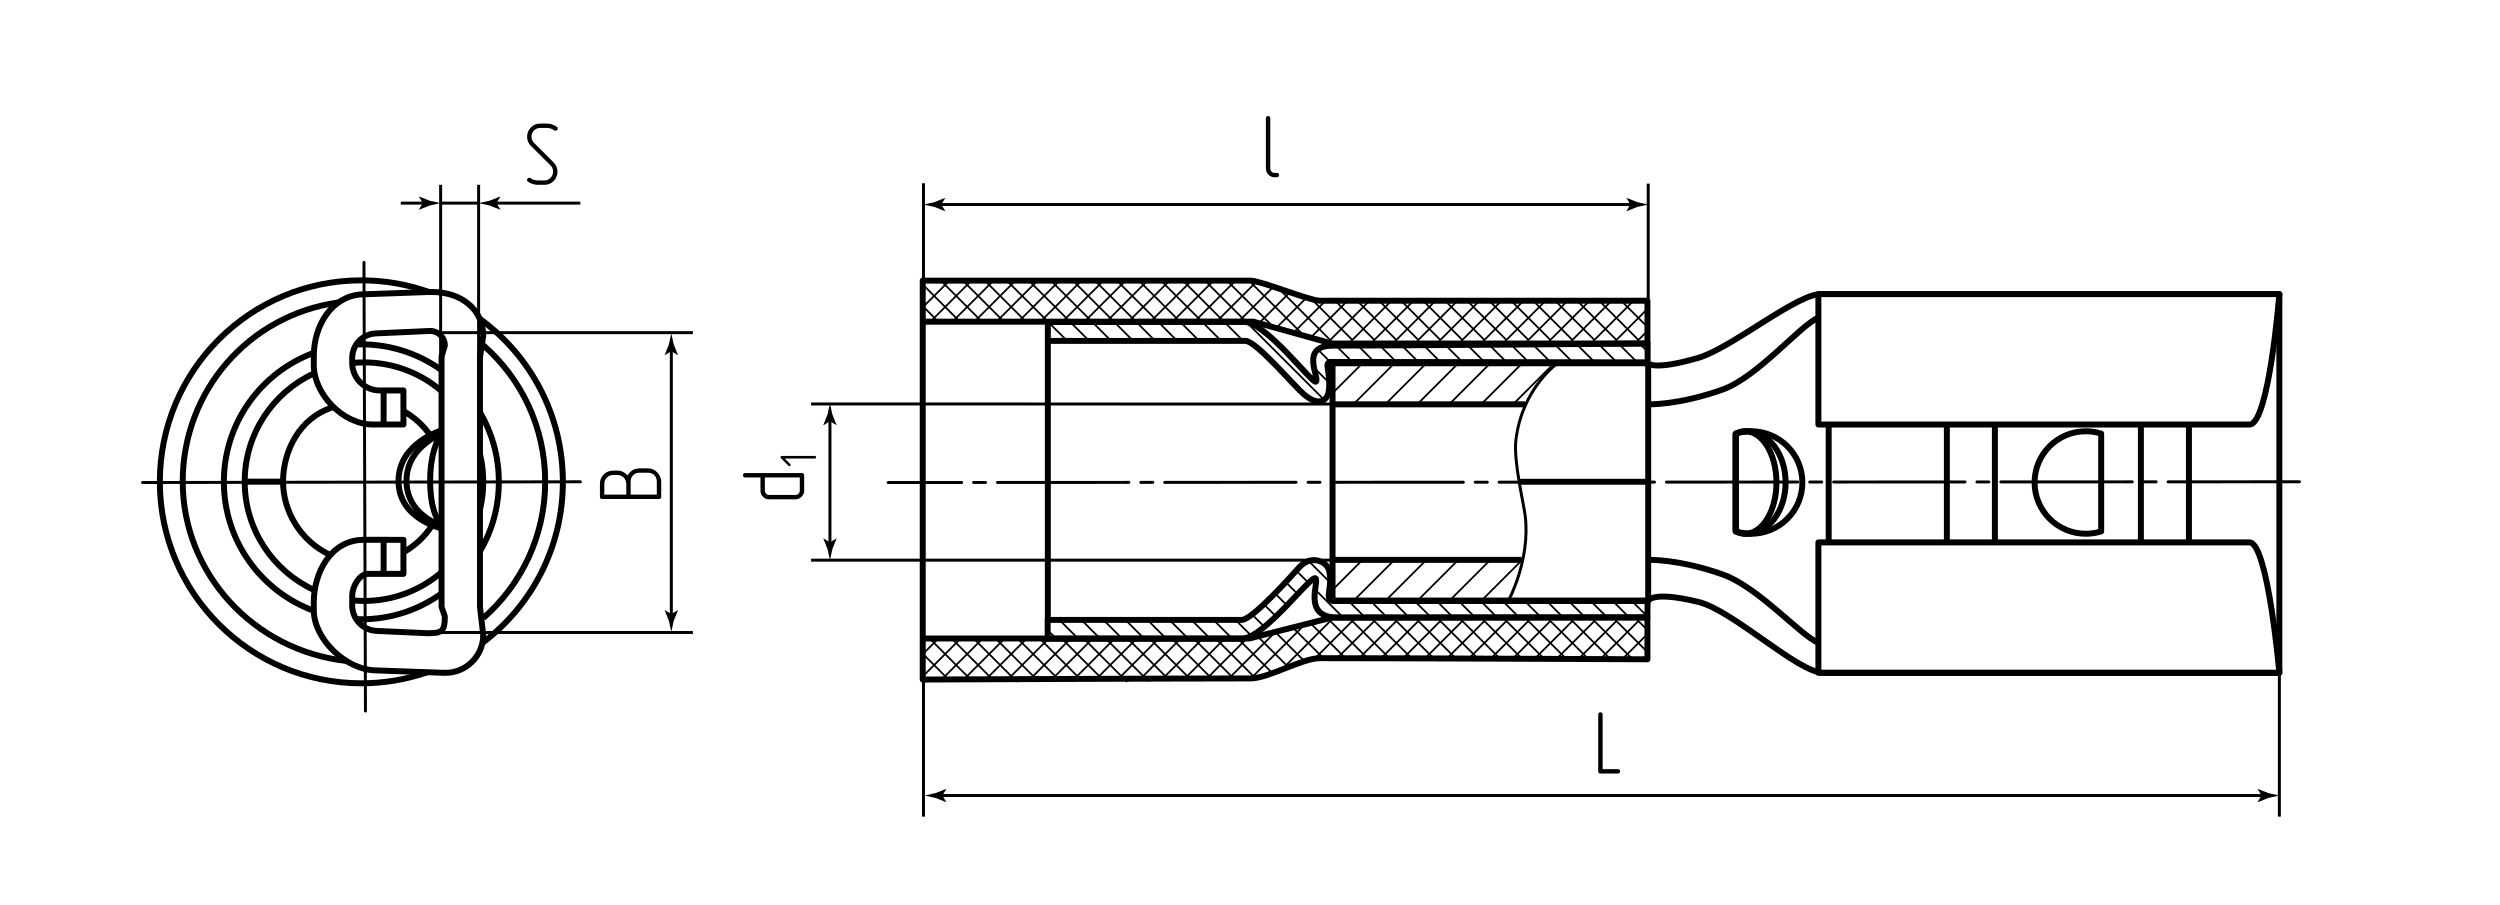 <?xml version="1.0" encoding="UTF-8"?> <!-- Generator: Adobe Illustrator 24.1.1, SVG Export Plug-In . SVG Version: 6.00 Build 0) --> <svg xmlns="http://www.w3.org/2000/svg" xmlns:xlink="http://www.w3.org/1999/xlink" version="1.1" id="vrpim" x="0px" y="0px" viewBox="0 0 418.596 151.532" style="enable-background:new 0 0 418.596 151.532;" xml:space="preserve"> <style type="text/css"> .st0{fill:none;stroke:#000000;stroke-linejoin:round;stroke-miterlimit:10;} .st1{fill:none;stroke:#000000;stroke-width:0.3;stroke-linecap:round;stroke-miterlimit:10;} .st2{fill:none;stroke:#000000;stroke-width:0.5;stroke-miterlimit:10;} .st3{fill:none;stroke:#000000;stroke-width:0.5;stroke-linecap:round;stroke-linejoin:round;stroke-dasharray:22,2,2,2;} .st4{fill:none;stroke:#000000;stroke-width:0.5;stroke-linecap:round;stroke-linejoin:round;} .st5{fill:none;stroke:#000000;stroke-width:0.5;} </style> <g id="Sections"> <path class="st0" d="M277.66,93.744"></path> <g id="Cu"> <path class="st1" d="M223.119,98.762l5.167-5.167 M226.596,100.633l7.038-7.038 M231.943,100.633l7.038-7.038 M237.291,100.633 l7.038-7.038 M242.639,100.633l7.038-7.038 M247.986,100.633l7.038-7.038"></path> <path class="st1" d="M223.119,65.835l5.167-5.167 M226.596,67.705l7.038-7.038 M231.943,67.705l7.038-7.038 M237.291,67.705 l7.038-7.038 M242.639,67.705l7.038-7.038 M247.986,67.705l7.038-7.038 M253.334,67.705l7.038-7.038"></path> </g> <g> <line class="st1" x1="275.846" y1="55.405" x2="274.21" y2="57.041"></line> <line class="st1" x1="275.833" y1="51.733" x2="270.525" y2="57.041"></line> <line class="st1" x1="271.409" y1="50.313" x2="275.875" y2="54.779"></line> <line class="st1" x1="273.41" y1="50.471" x2="266.84" y2="57.041"></line> <line class="st1" x1="267.724" y1="50.313" x2="274.284" y2="56.873"></line> <line class="st1" x1="269.725" y1="50.471" x2="263.155" y2="57.041"></line> <line class="st1" x1="264.039" y1="50.313" x2="270.599" y2="56.873"></line> <line class="st1" x1="266.039" y1="50.471" x2="259.47" y2="57.041"></line> <line class="st1" x1="260.353" y1="50.313" x2="266.914" y2="56.873"></line> <line class="st1" x1="262.354" y1="50.471" x2="255.785" y2="57.041"></line> <line class="st1" x1="256.668" y1="50.313" x2="263.229" y2="56.873"></line> <line class="st1" x1="258.669" y1="50.471" x2="252.1" y2="57.041"></line> <line class="st1" x1="252.983" y1="50.313" x2="259.544" y2="56.873"></line> <line class="st1" x1="254.984" y1="50.471" x2="248.415" y2="57.041"></line> <line class="st1" x1="249.298" y1="50.313" x2="255.859" y2="56.873"></line> <line class="st1" x1="251.299" y1="50.471" x2="244.73" y2="57.041"></line> <line class="st1" x1="245.613" y1="50.313" x2="252.174" y2="56.873"></line> <line class="st1" x1="247.614" y1="50.471" x2="241.045" y2="57.041"></line> <line class="st1" x1="241.928" y1="50.313" x2="248.489" y2="56.873"></line> <line class="st1" x1="243.929" y1="50.471" x2="237.36" y2="57.041"></line> <line class="st1" x1="238.243" y1="50.313" x2="244.804" y2="56.873"></line> <line class="st1" x1="240.244" y1="50.471" x2="233.675" y2="57.041"></line> <line class="st1" x1="234.558" y1="50.313" x2="241.119" y2="56.873"></line> <line class="st1" x1="236.559" y1="50.471" x2="229.99" y2="57.041"></line> <line class="st1" x1="230.873" y1="50.313" x2="237.434" y2="56.873"></line> <line class="st1" x1="232.874" y1="50.471" x2="225.968" y2="57.377"></line> <line class="st1" x1="227.188" y1="50.313" x2="233.749" y2="56.873"></line> <line class="st1" x1="229.189" y1="50.471" x2="222.357" y2="57.303"></line> <line class="st1" x1="223.769" y1="50.579" x2="230.064" y2="56.873"></line> <line class="st1" x1="225.504" y1="50.471" x2="219.74" y2="56.235"></line> <line class="st1" x1="219.769" y1="50.264" x2="226.379" y2="56.873"></line> <line class="st1" x1="221.931" y1="50.359" x2="216.78" y2="55.51"></line> <line class="st1" x1="214.273" y1="48.483" x2="223.15" y2="57.359"></line> <line class="st1" x1="218.712" y1="49.893" x2="213.679" y2="54.926"></line> <line class="st1" x1="209.123" y1="46.988" x2="217.81" y2="55.675"></line> <line class="st1" x1="215.981" y1="48.939" x2="211.042" y2="53.878"></line> <line class="st1" x1="205.438" y1="46.988" x2="213.021" y2="54.571"></line> <line class="st1" x1="213.226" y1="48.009" x2="207.479" y2="53.756"></line> <line class="st1" x1="202.079" y1="47.314" x2="208.626" y2="53.861"></line> <line class="st1" x1="210.562" y1="46.988" x2="203.689" y2="53.861"></line> <line class="st1" x1="198.453" y1="47.372" x2="204.884" y2="53.804"></line> <line class="st1" x1="206.877" y1="46.988" x2="200.004" y2="53.861"></line> <line class="st1" x1="194.451" y1="47.056" x2="201.256" y2="53.861"></line> <line class="st1" x1="203.192" y1="46.988" x2="196.243" y2="53.936"></line> <line class="st1" x1="190.766" y1="47.056" x2="197.664" y2="53.954"></line> <line class="st1" x1="199.173" y1="47.322" x2="192.659" y2="53.836"></line> <line class="st1" x1="187.081" y1="47.056" x2="193.93" y2="53.905"></line> <line class="st1" x1="195.747" y1="47.062" x2="189.065" y2="53.745"></line> <line class="st1" x1="183.396" y1="47.056" x2="190.245" y2="53.905"></line> <line class="st1" x1="192.205" y1="46.919" x2="185.26" y2="53.865"></line> <line class="st1" x1="179.642" y1="46.987" x2="186.516" y2="53.861"></line> <line class="st1" x1="188.629" y1="46.811" x2="181.579" y2="53.861"></line> <line class="st1" x1="176.028" y1="47.058" x2="182.802" y2="53.832"></line> <line class="st1" x1="184.707" y1="47.048" x2="177.893" y2="53.861"></line> <line class="st1" x1="172.27" y1="46.985" x2="178.973" y2="53.688"></line> <line class="st1" x1="181.082" y1="46.988" x2="174.208" y2="53.861"></line> <line class="st1" x1="168.537" y1="46.937" x2="175.431" y2="53.831"></line> <line class="st1" x1="177.391" y1="46.993" x2="170.402" y2="53.983"></line> <line class="st1" x1="164.827" y1="46.913" x2="171.721" y2="53.806"></line> <line class="st1" x1="173.647" y1="47.052" x2="166.764" y2="53.936"></line> <line class="st1" x1="161.309" y1="47.08" x2="167.916" y2="53.687"></line> <line class="st1" x1="170.211" y1="46.803" x2="163.078" y2="53.936"></line> <line class="st1" x1="157.624" y1="47.079" x2="164.255" y2="53.71"></line> <line class="st1" x1="166.341" y1="46.988" x2="159.585" y2="53.745"></line> <line class="st1" x1="154.604" y1="47.744" x2="160.663" y2="53.803"></line> <line class="st1" x1="162.656" y1="46.988" x2="155.783" y2="53.861"></line> <line class="st1" x1="158.64" y1="47.31" x2="154.496" y2="51.454"></line> <line class="st1" x1="154.447" y1="51.201" x2="157.049" y2="53.803"></line> </g> <g> <line class="st1" x1="275.723" y1="105.377" x2="274.21" y2="103.863"></line> <line class="st1" x1="275.824" y1="109.163" x2="270.525" y2="103.863"></line> <line class="st1" x1="271.603" y1="110.398" x2="275.844" y2="106.156"></line> <line class="st1" x1="273.41" y1="110.433" x2="266.84" y2="103.863"></line> <line class="st1" x1="267.917" y1="110.398" x2="274.284" y2="104.031"></line> <line class="st1" x1="269.725" y1="110.433" x2="263.155" y2="103.863"></line> <line class="st1" x1="264.232" y1="110.398" x2="270.599" y2="104.031"></line> <line class="st1" x1="266.039" y1="110.433" x2="259.47" y2="103.863"></line> <line class="st1" x1="260.547" y1="110.398" x2="266.914" y2="104.031"></line> <line class="st1" x1="262.354" y1="110.433" x2="255.785" y2="103.863"></line> <line class="st1" x1="256.862" y1="110.398" x2="263.229" y2="104.031"></line> <line class="st1" x1="258.669" y1="110.433" x2="252.1" y2="103.863"></line> <line class="st1" x1="253.177" y1="110.398" x2="259.544" y2="104.031"></line> <line class="st1" x1="254.984" y1="110.433" x2="248.415" y2="103.863"></line> <line class="st1" x1="249.492" y1="110.398" x2="255.859" y2="104.031"></line> <line class="st1" x1="251.299" y1="110.433" x2="244.73" y2="103.863"></line> <line class="st1" x1="245.807" y1="110.398" x2="252.174" y2="104.031"></line> <line class="st1" x1="247.614" y1="110.433" x2="241.045" y2="103.863"></line> <line class="st1" x1="242.122" y1="110.398" x2="248.489" y2="104.031"></line> <line class="st1" x1="243.929" y1="110.433" x2="237.36" y2="103.863"></line> <line class="st1" x1="238.437" y1="110.398" x2="244.804" y2="104.031"></line> <line class="st1" x1="240.244" y1="110.433" x2="233.675" y2="103.863"></line> <line class="st1" x1="234.752" y1="110.398" x2="241.119" y2="104.031"></line> <line class="st1" x1="236.559" y1="110.433" x2="229.99" y2="103.863"></line> <line class="st1" x1="231.067" y1="110.398" x2="237.434" y2="104.031"></line> <line class="st1" x1="232.874" y1="110.433" x2="226.304" y2="103.863"></line> <line class="st1" x1="227.482" y1="110.297" x2="233.749" y2="104.031"></line> <line class="st1" x1="229.189" y1="110.433" x2="222.337" y2="103.581"></line> <line class="st1" x1="224.037" y1="110.057" x2="230.064" y2="104.031"></line> <line class="st1" x1="225.504" y1="110.433" x2="219.685" y2="104.614"></line> <line class="st1" x1="220.179" y1="110.23" x2="226.858" y2="103.551"></line> <line class="st1" x1="221.616" y1="110.23" x2="216.814" y2="105.428"></line> <line class="st1" x1="214.584" y1="112.14" x2="223.354" y2="103.371"></line> <line class="st1" x1="218.263" y1="110.563" x2="213.528" y2="105.827"></line> <line class="st1" x1="209.242" y1="113.797" x2="217.95" y2="105.089"></line> <line class="st1" x1="215.712" y1="111.696" x2="210.925" y2="106.909"></line> <line class="st1" x1="205.811" y1="113.543" x2="213.42" y2="105.935"></line> <line class="st1" x1="213.053" y1="112.722" x2="207.24" y2="106.909"></line> <line class="st1" x1="202.13" y1="113.539" x2="208.85" y2="106.819"></line> <line class="st1" x1="210.362" y1="113.716" x2="203.58" y2="106.934"></line> <line class="st1" x1="198.453" y1="113.532" x2="205.056" y2="106.929"></line> <line class="st1" x1="206.556" y1="113.595" x2="199.525" y2="106.564"></line> <line class="st1" x1="194.451" y1="113.849" x2="201.255" y2="107.044"></line> <line class="st1" x1="202.926" y1="113.65" x2="196.243" y2="106.968"></line> <line class="st1" x1="190.766" y1="113.849" x2="197.664" y2="106.95"></line> <line class="st1" x1="199.173" y1="113.582" x2="192.659" y2="107.068"></line> <line class="st1" x1="187.081" y1="113.849" x2="193.93" y2="106.999"></line> <line class="st1" x1="195.747" y1="113.842" x2="189.065" y2="107.159"></line> <line class="st1" x1="183.396" y1="113.849" x2="190.245" y2="106.999"></line> <line class="st1" x1="192.205" y1="113.985" x2="185.26" y2="107.04"></line> <line class="st1" x1="179.642" y1="113.918" x2="186.516" y2="107.043"></line> <line class="st1" x1="188.629" y1="114.093" x2="181.579" y2="107.043"></line> <line class="st1" x1="176.028" y1="113.846" x2="182.802" y2="107.072"></line> <line class="st1" x1="184.707" y1="113.856" x2="177.893" y2="107.043"></line> <line class="st1" x1="172.27" y1="113.919" x2="178.973" y2="107.216"></line> <line class="st1" x1="181.082" y1="113.916" x2="174.208" y2="107.043"></line> <line class="st1" x1="168.537" y1="113.967" x2="175.431" y2="107.073"></line> <line class="st1" x1="177.391" y1="113.911" x2="170.402" y2="106.921"></line> <line class="st1" x1="164.827" y1="113.992" x2="171.721" y2="107.098"></line> <line class="st1" x1="173.647" y1="113.852" x2="166.764" y2="106.969"></line> <line class="st1" x1="161.309" y1="113.825" x2="167.916" y2="107.218"></line> <line class="st1" x1="170.211" y1="114.101" x2="163.078" y2="106.968"></line> <line class="st1" x1="157.624" y1="113.825" x2="164.255" y2="107.194"></line> <line class="st1" x1="166.341" y1="113.916" x2="159.585" y2="107.159"></line> <line class="st1" x1="154.675" y1="113.089" x2="160.663" y2="107.101"></line> <line class="st1" x1="162.656" y1="113.916" x2="155.649" y2="106.909"></line> <line class="st1" x1="158.64" y1="113.594" x2="154.501" y2="109.455"></line> <line class="st1" x1="154.542" y1="109.496" x2="156.937" y2="107.101"></line> </g> <line class="st1" x1="175.573" y1="53.973" x2="178.677" y2="57.078"></line> <line class="st1" x1="217.069" y1="95.571" x2="218.87" y2="97.372"></line> <line class="st1" x1="220.106" y1="98.608" x2="224.788" y2="103.29"></line> <line class="st1" x1="213.481" y1="99.353" x2="215.327" y2="101.199"></line> <line class="st1" x1="211.606" y1="101.164" x2="213.534" y2="103.092"></line> <line class="st1" x1="209.646" y1="102.889" x2="211.679" y2="104.921"></line> <line class="st1" x1="206.852" y1="103.779" x2="209.528" y2="106.455"></line> <line class="st1" x1="203.167" y1="103.779" x2="206.337" y2="106.949"></line> <line class="st1" x1="199.482" y1="103.779" x2="202.652" y2="106.949"></line> <line class="st1" x1="195.796" y1="103.779" x2="198.967" y2="106.949"></line> <line class="st1" x1="192.111" y1="103.779" x2="195.282" y2="106.949"></line> <line class="st1" x1="188.426" y1="103.779" x2="191.596" y2="106.949"></line> <line class="st1" x1="184.741" y1="103.779" x2="187.911" y2="106.949"></line> <line class="st1" x1="181.056" y1="103.779" x2="184.226" y2="106.949"></line> <line class="st1" x1="177.371" y1="103.779" x2="180.541" y2="106.949"></line> <line class="st1" x1="175.357" y1="105.449" x2="176.856" y2="106.949"></line> <line class="st1" x1="225.787" y1="100.604" x2="228.473" y2="103.29"></line> <line class="st1" x1="229.472" y1="100.604" x2="232.158" y2="103.29"></line> <line class="st1" x1="233.157" y1="100.604" x2="235.843" y2="103.29"></line> <line class="st1" x1="236.842" y1="100.604" x2="239.528" y2="103.29"></line> <line class="st1" x1="240.527" y1="100.604" x2="243.213" y2="103.29"></line> <line class="st1" x1="244.212" y1="100.604" x2="246.898" y2="103.29"></line> <line class="st1" x1="247.897" y1="100.604" x2="250.583" y2="103.29"></line> <line class="st1" x1="251.582" y1="100.604" x2="254.268" y2="103.29"></line> <line class="st1" x1="255.267" y1="100.604" x2="257.953" y2="103.29"></line> <line class="st1" x1="258.952" y1="100.604" x2="261.638" y2="103.29"></line> <line class="st1" x1="262.637" y1="100.604" x2="265.323" y2="103.29"></line> <line class="st1" x1="266.322" y1="100.604" x2="269.009" y2="103.29"></line> <line class="st1" x1="270.007" y1="100.604" x2="272.694" y2="103.29"></line> <line class="st1" x1="219.215" y1="94.032" x2="222.417" y2="97.234"></line> <line class="st1" x1="179.258" y1="53.973" x2="182.362" y2="57.078"></line> <line class="st1" x1="182.943" y1="53.973" x2="186.047" y2="57.078"></line> <line class="st1" x1="186.628" y1="53.973" x2="189.733" y2="57.078"></line> <line class="st1" x1="190.313" y1="53.973" x2="193.418" y2="57.078"></line> <line class="st1" x1="193.998" y1="53.973" x2="197.103" y2="57.078"></line> <line class="st1" x1="197.683" y1="53.973" x2="200.788" y2="57.078"></line> <line class="st1" x1="201.368" y1="53.973" x2="204.473" y2="57.078"></line> <line class="st1" x1="205.053" y1="53.973" x2="208.158" y2="57.078"></line> <line class="st1" x1="208.738" y1="53.973" x2="221.307" y2="66.541"></line> <line class="st1" x1="220.104" y1="61.654" x2="222.356" y2="63.906"></line> <line class="st1" x1="220.816" y1="58.681" x2="222.858" y2="60.723"></line> <line class="st1" x1="223.86" y1="58.04" x2="226.543" y2="60.723"></line> <line class="st1" x1="227.545" y1="58.04" x2="230.228" y2="60.723"></line> <line class="st1" x1="231.23" y1="58.04" x2="233.913" y2="60.723"></line> <line class="st1" x1="234.915" y1="58.04" x2="237.598" y2="60.723"></line> <line class="st1" x1="238.6" y1="58.04" x2="241.283" y2="60.723"></line> <line class="st1" x1="242.285" y1="58.04" x2="244.968" y2="60.723"></line> <line class="st1" x1="245.97" y1="58.04" x2="248.653" y2="60.723"></line> <line class="st1" x1="249.655" y1="58.04" x2="252.338" y2="60.723"></line> <line class="st1" x1="253.34" y1="58.04" x2="256.023" y2="60.723"></line> <line class="st1" x1="257.025" y1="58.04" x2="259.708" y2="60.723"></line> <line class="st1" x1="260.71" y1="58.04" x2="263.393" y2="60.723"></line> <line class="st1" x1="264.395" y1="58.04" x2="267.078" y2="60.723"></line> <line class="st1" x1="268.081" y1="58.04" x2="270.764" y2="60.723"></line> <line class="st1" x1="215.265" y1="97.452" x2="217.069" y2="99.256"></line> <line class="st1" x1="271.505" y1="58.04" x2="274.188" y2="60.723"></line> <line class="st1" x1="274.644" y1="57.655" x2="275.718" y2="58.73"></line> <line class="st1" x1="273.213" y1="100.604" x2="275.899" y2="103.29"></line> </g> <g id="BreakeLine"> <path class="st2" d="M261,60.65c0,0-6.135,4.188-7.181,13.042c-0.415,3.511,1.312,10.61,1.565,12.734 c0.879,7.366-2.806,14.137-2.806,14.137"></path> </g> <g id="Middles"> <line id="Middles_6_" class="st3" x1="385.021" y1="80.666" x2="148.717" y2="80.792"></line> <line id="Middles_5_" class="st4" x1="97.172" y1="80.668" x2="23.869" y2="80.792"></line> <line id="Middles_2_" class="st4" x1="60.941" y1="43.935" x2="61.192" y2="119.047"></line> </g> <g id="Texts"> <g> <path d="M267.965,129.516c-0.24,0-0.36-0.12-0.36-0.36v-9.524c0-0.11,0.035-0.2,0.105-0.271c0.07-0.069,0.155-0.104,0.255-0.104 c0.1,0,0.188,0.032,0.262,0.098c0.075,0.064,0.113,0.157,0.113,0.277v9.149h2.565c0.24,0,0.36,0.126,0.36,0.375 c0,0.091-0.033,0.173-0.098,0.248s-0.152,0.112-0.262,0.112H267.965z"></path> </g> <g> <path d="M213.416,29.683c-0.2,0-0.388-0.037-0.563-0.112s-0.33-0.181-0.465-0.315c-0.135-0.135-0.24-0.29-0.315-0.465 c-0.075-0.175-0.113-0.367-0.113-0.577v-8.415c0-0.11,0.035-0.2,0.105-0.271c0.07-0.069,0.155-0.104,0.255-0.104 c0.1,0,0.188,0.032,0.262,0.098c0.075,0.064,0.113,0.157,0.113,0.277v8.415c0,0.21,0.07,0.385,0.21,0.524 c0.14,0.141,0.31,0.21,0.51,0.21h0.375c0.25,0,0.375,0.126,0.375,0.375c0,0.091-0.033,0.173-0.098,0.248s-0.157,0.112-0.277,0.112 H213.416z"></path> </g> <g> <path d="M93.388,21.511c0,0.09-0.038,0.175-0.112,0.255c-0.075,0.08-0.163,0.12-0.263,0.12c-0.07,0-0.14-0.021-0.21-0.061 c-0.38-0.27-0.8-0.405-1.26-0.405h-1.08c-0.43,0-0.783,0.146-1.058,0.436s-0.413,0.635-0.413,1.035 c0,0.399,0.145,0.745,0.435,1.035l3.27,3.27c0.43,0.43,0.645,0.95,0.645,1.56c0,0.58-0.2,1.086-0.6,1.516 c-0.42,0.45-0.955,0.675-1.605,0.675h-1.065c-0.61,0-1.165-0.175-1.665-0.525c-0.11-0.069-0.165-0.165-0.165-0.284 c0-0.101,0.035-0.188,0.105-0.263s0.155-0.112,0.255-0.112c0.07,0,0.14,0.02,0.21,0.06c0.38,0.26,0.8,0.39,1.26,0.39h1.065 c0.21,0,0.405-0.039,0.585-0.12c0.18-0.079,0.335-0.188,0.465-0.322c0.13-0.135,0.232-0.29,0.307-0.465 c0.075-0.175,0.113-0.362,0.113-0.563c0-0.189-0.033-0.375-0.098-0.555c-0.065-0.181-0.172-0.34-0.322-0.48l-3.285-3.27 c-0.43-0.43-0.645-0.945-0.645-1.545c0-0.601,0.2-1.105,0.6-1.516c0.42-0.46,0.955-0.689,1.605-0.689h1.08 c0.58,0,1.135,0.175,1.665,0.524C93.328,21.271,93.388,21.37,93.388,21.511z"></path> </g> <g> <path d="M110.349,83.552h-9.524c-0.25,0-0.375-0.12-0.375-0.36v-2.205c0-0.61,0.215-1.125,0.645-1.545 c0.431-0.43,0.95-0.645,1.561-0.645h0.734c0.33,0,0.643,0.073,0.938,0.218s0.553,0.343,0.772,0.592 c0.181-0.36,0.445-0.647,0.795-0.862c0.351-0.215,0.735-0.323,1.155-0.323h1.47c0.601,0,1.115,0.23,1.546,0.69 c0.43,0.44,0.645,0.945,0.645,1.515v2.565C110.71,83.432,110.59,83.552,110.349,83.552z M104.86,80.987 c0-0.2-0.04-0.388-0.12-0.563s-0.188-0.33-0.323-0.465c-0.135-0.135-0.289-0.24-0.465-0.315c-0.175-0.075-0.362-0.112-0.563-0.112 h-0.734c-0.21,0-0.402,0.038-0.578,0.112c-0.175,0.075-0.33,0.18-0.465,0.315c-0.135,0.135-0.24,0.291-0.314,0.465 c-0.075,0.175-0.113,0.362-0.113,0.563v1.83h3.676V80.987z M109.974,80.626c0-0.42-0.137-0.77-0.412-1.05 c-0.275-0.28-0.622-0.42-1.043-0.42h-1.47c-0.42,0-0.768,0.14-1.042,0.42c-0.275,0.28-0.413,0.63-0.413,1.05v2.19h4.38V80.626z"></path> </g> <g> <path d="M124.767,79.95c-0.11,0-0.2-0.035-0.27-0.105s-0.105-0.155-0.105-0.255s0.032-0.188,0.097-0.263 c0.065-0.075,0.158-0.112,0.278-0.112h9.525c0.24,0,0.36,0.125,0.36,0.375v2.55c0,0.21-0.04,0.402-0.12,0.577 c-0.08,0.176-0.188,0.33-0.322,0.466c-0.135,0.135-0.29,0.239-0.465,0.314c-0.175,0.075-0.362,0.112-0.563,0.112h-4.395 c-0.42,0-0.767-0.14-1.042-0.42c-0.275-0.279-0.412-0.63-0.412-1.05V79.95H124.767z M128.067,82.14c0,0.21,0.07,0.385,0.21,0.525 c0.14,0.14,0.31,0.21,0.51,0.21h4.395c0.21,0,0.385-0.07,0.525-0.21c0.14-0.141,0.21-0.315,0.21-0.525V79.95h-5.85V82.14z"></path> <path d="M136.595,76.407c0.035,0.041,0.052,0.09,0.052,0.148s-0.019,0.109-0.057,0.153c-0.038,0.043-0.089,0.065-0.153,0.065 h-5.046l0.918,0.909c0.046,0.047,0.07,0.097,0.07,0.148c0,0.059-0.022,0.109-0.065,0.153c-0.044,0.044-0.095,0.065-0.153,0.065 c-0.052,0-0.102-0.023-0.148-0.069l-1.277-1.277c-0.041-0.035-0.061-0.081-0.061-0.14s0.019-0.109,0.057-0.153 c0.038-0.044,0.089-0.065,0.153-0.065h5.553C136.507,76.346,136.559,76.366,136.595,76.407z"></path> </g> </g> <g id="Pointers"> <g id="Pointers_13_"> <g> <line class="st5" x1="273.527" y1="34.247" x2="157.069" y2="34.247"></line> <g> <path d="M272.989,34.247l-0.657,1.081l0.037,0.024l1.762-0.7c0.614-0.135,1.228-0.27,1.842-0.405 c-0.614-0.135-1.228-0.27-1.842-0.405l-1.762-0.7l-0.037,0.018L272.989,34.247z"></path> </g> <g> <path d="M157.608,34.247l0.657,1.081l-0.037,0.024l-1.762-0.7c-0.614-0.135-1.228-0.27-1.842-0.405 c0.614-0.135,1.228-0.27,1.842-0.405l1.762-0.7l0.037,0.018L157.608,34.247z"></path> </g> </g> </g> <g id="Pointers_1_"> <g> <line class="st5" x1="379.205" y1="133.201" x2="157.247" y2="133.201"></line> <g> <path d="M378.667,133.201l-0.657,1.081l0.037,0.024l1.763-0.7c0.614-0.135,1.228-0.27,1.842-0.405 c-0.614-0.135-1.228-0.27-1.842-0.405l-1.763-0.7l-0.037,0.018L378.667,133.201z"></path> </g> <g> <path d="M157.786,133.201l0.657,1.081l-0.037,0.024l-1.762-0.7c-0.614-0.135-1.228-0.27-1.842-0.405 c0.614-0.135,1.228-0.27,1.842-0.405l1.762-0.7l0.037,0.018L157.786,133.201z"></path> </g> </g> </g> <g id="Pointers_11_"> <g> <line class="st5" x1="138.967" y1="91.346" x2="138.967" y2="69.998"></line> <g> <path d="M138.967,90.808l-1.081-0.657l-0.024,0.037l0.7,1.762c0.135,0.614,0.27,1.228,0.405,1.842 c0.135-0.614,0.27-1.228,0.405-1.842l0.7-1.762l-0.018-0.037L138.967,90.808z"></path> </g> <g> <path d="M138.967,70.537l-1.081,0.657l-0.024-0.037l0.7-1.762c0.135-0.614,0.27-1.228,0.405-1.842 c0.135,0.614,0.27,1.228,0.405,1.842l0.7,1.762l-0.018,0.037L138.967,70.537z"></path> </g> </g> </g> <g id="Pointers_2_"> <g> <line class="st5" x1="112.404" y1="103.359" x2="112.404" y2="58.263"></line> <g> <path d="M112.404,102.821l-1.081-0.657l-0.024,0.037l0.7,1.762c0.135,0.614,0.27,1.228,0.405,1.842 c0.135-0.614,0.27-1.228,0.405-1.842l0.7-1.762l-0.018-0.037L112.404,102.821z"></path> </g> <g> <path d="M112.404,58.802l-1.081,0.657l-0.024-0.037l0.7-1.763c0.135-0.614,0.27-1.228,0.405-1.842 c0.135,0.614,0.27,1.228,0.405,1.842l0.7,1.763l-0.018,0.037L112.404,58.802z"></path> </g> </g> </g> <g id="Pointers_9_"> <g> <line class="st5" x1="71.332" y1="34.009" x2="67.108" y2="34.009"></line> <g> <path d="M70.793,34.009l-0.657,1.081l0.037,0.024l1.762-0.7c0.614-0.135,1.228-0.27,1.842-0.405 c-0.614-0.135-1.228-0.27-1.842-0.405l-1.762-0.7l-0.037,0.018L70.793,34.009z"></path> </g> </g> </g> <g id="Pointers_7_"> <g> <line class="st5" x1="82.584" y1="34.009" x2="97.172" y2="34.009"></line> <g> <path d="M83.122,34.009l0.657-1.081l-0.037-0.024l-1.762,0.7c-0.614,0.135-1.228,0.27-1.842,0.405 c0.614,0.135,1.228,0.27,1.842,0.405l1.762,0.7l0.037-0.018L83.122,34.009z"></path> </g> </g> </g> </g> <g id="Сallout"> <line id="Сallout_12_" class="st5" x1="154.628" y1="108.357" x2="154.628" y2="136.737"></line> <line id="Сallout_6_" class="st5" x1="154.628" y1="30.683" x2="154.628" y2="58.188"></line> <line id="Сallout_11_" class="st5" x1="275.973" y1="30.747" x2="275.973" y2="54.825"></line> <line id="Сallout_8_" class="st5" x1="381.651" y1="104.357" x2="381.651" y2="136.737"></line> <line id="Сallout_4_" class="st5" x1="224.111" y1="67.653" x2="135.801" y2="67.637"></line> <line id="Сallout_3_" class="st5" x1="223.103" y1="93.792" x2="135.801" y2="93.792"></line> <line id="Сallout_14_" class="st5" x1="116.018" y1="55.7" x2="72.273" y2="55.7"></line> <line id="Сallout_13_" class="st5" x1="116.018" y1="105.903" x2="72.273" y2="105.903"></line> <line id="Сallout_5_" class="st5" x1="73.778" y1="30.945" x2="73.778" y2="61.926"></line> <line id="Сallout_1_" class="st5" x1="80.138" y1="30.945" x2="80.138" y2="61.926"></line> <line class="st5" x1="73.778" y1="34.009" x2="80.138" y2="34.009"></line> </g> <g id="BaseContour"> <path class="st0" d="M223.118,60.83h52.854c0,0,0.899,1.266,8.336-0.894c5.754-1.671,17.096-11.251,20.993-10.695 c10.704,0,61.909,0,76.349,0c0,0.435,0,8.026,0,8.026v46.106v9.281h-76.349c-4.263,0-15.129-10.469-20.993-11.886 c-7.79-1.884-8.336-0.153-8.336-0.153h-52.854L223.118,60.83z M275.973,60.83h-52.854v6.873h32.266 M254.806,93.744h-31.688v6.873 h52.854V60.83"></path> <path class="st0" d="M58.117,110.684C42.415,108.973,30.595,95.94,30.595,80.65c0-15.19,11.054-27.879,26.01-30"></path> <path class="st0" d="M80.916,57.807c6.36,5.56,10.37,13.73,10.37,22.84c0,9.11-4.01,17.28-10.37,22.84"></path> <line class="st0" x1="41.232" y1="80.647" x2="47.491" y2="80.647"></line> <path class="st0" d="M67.555,92.47c1.95-1.09,3.6-2.65,4.8-4.52"></path> <path class="st0" d="M55.181,92.872c-4.787-2.266-7.786-7.172-7.786-12.222c0-5.24,2.839-10.693,8.201-12.42"></path> <path class="st0" d="M67.555,68.83c1.78,0.99,3.31,2.38,4.47,4.04"></path> <path class="st0" d="M301.785,80.79c0,4.74-3.84,8.58-8.58,8.58c-0.9,0-1.76-0.14-2.57-0.4V72.61c0.81-0.26,1.67-0.4,2.57-0.4 C297.945,72.21,301.785,76.05,301.785,80.79z"></path> <path class="st0" d="M340.67,80.79c0-4.74,3.84-8.58,8.58-8.58c0.9,0,1.76,0.14,2.57,0.4v16.36c-0.81,0.26-1.67,0.4-2.57,0.4 C344.51,89.37,340.67,85.53,340.67,80.79z"></path> <path class="st0" d="M275.973,67.697c0,0,5.005,0.169,12.389-2.446c5.983-2.119,13.189-10.938,16.106-12.049"></path> <path class="st0" d="M276.068,93.744c0,0,5.005-0.169,12.389,2.446c5.983,2.118,13.094,10.316,16.011,11.427"></path> <path class="st0" d="M58.975,60.78c0.65-0.07,1.31-0.1,1.97-0.1c4.96,0,9.5,1.81,12.99,4.81"></path> <path class="st0" d="M58.975,100.52c0.65,0.07,1.31,0.1,1.97,0.1c4.96,0,9.5-1.81,12.99-4.81"></path> <path class="st0" d="M52.545,98.77c-6.83-3.17-11.57-10.09-11.57-18.12s4.74-14.95,11.57-18.12"></path> <path class="st0" d="M80.365,76.01c0.36,1.49,0.55,3.04,0.55,4.64s-0.19,3.15-0.55,4.64"></path> <g> <path class="st0" d="M80.911,56.214l-0.546,3.616v41.787l0.546,4.707c0,3.588-2.976,6.459-6.561,6.331l-11.604-0.414 c-4.87-0.17-10.205-5.222-10.205-10.102v-1.33c0-4.789,2.751-10.43,8.43-10.43h0l6.58,0.01v5.7H61.61 c-1.457,0-2.639,2.182-2.639,3.639v1.631c0,2.29,1.8,4.18,4.09,4.28l8.492,0.387c2.382,0,2.928-0.222,2.928-2.798l-0.546-1.612 V59.676l0.546-1.827c0-1.389-1.159-2.496-2.546-2.433l-9.034,0.413c-2.199,0.101-3.93,1.913-3.93,4.114v0.817 c0,2.551,2.068,4.619,4.619,4.619h3.961v5.7h-5.084c-5.148,0-9.926-5.208-9.926-9.932c0-2.408,0,1.13,0-1.51 c0-5.218,3.055-10.074,8.055-10.348l11.16-0.396C77.45,48.693,80.911,52.037,80.911,56.214z"></path> <line class="st0" x1="64.233" y1="65.38" x2="64.233" y2="71.08"></line> <line class="st0" x1="64.233" y1="90.39" x2="64.233" y2="96.09"></line> </g> <path class="st0" d="M73.935,72.064c0,0-7.209,2.102-7.209,8.471c0,6.369,7.209,7.935,7.209,7.935"></path> <path class="st0" d="M73.935,88.05c-2.08-0.8-5.88-2.89-5.88-7.51s3.8-7,5.88-7.96"></path> <line class="st0" x1="290.635" y1="88.97" x2="290.635" y2="72.61"></line> <path class="st0" d="M298.979,80.79c0,4.74-2.874,8.58-6.421,8.58c-0.673,0-1.317-0.14-1.923-0.4V72.61 c0.606-0.26,1.25-0.4,1.923-0.4C296.105,72.21,298.979,76.05,298.979,80.79z"></path> <path class="st0" d="M297.447,80.79c0,4.74-2.346,8.58-5.242,8.58c-0.55,0-1.075-0.14-1.57-0.4V72.61c0.495-0.26,1.02-0.4,1.57-0.4 C295.101,72.21,297.447,76.05,297.447,80.79z"></path> <path class="st0" d="M376.651,71.08c-14.353,0-72.183,0-72.183,0V49.242h77.183C381.651,49.242,379.915,71.08,376.651,71.08z"></path> <path class="st0" d="M381.651,112.656h-77.183V90.818c0,0,58.213,0,72.183,0C379.723,90.818,381.651,112.656,381.651,112.656z"></path> <line class="st0" x1="306.191" y1="71.08" x2="306.191" y2="90.818"></line> <line class="st0" x1="325.979" y1="71.08" x2="325.979" y2="90.818"></line> <line class="st0" x1="334.021" y1="71.08" x2="334.021" y2="90.818"></line> <line class="st0" x1="358.468" y1="71.08" x2="358.468" y2="90.818"></line> <line class="st0" x1="366.511" y1="71.08" x2="366.511" y2="90.818"></line> <path class="st0" d="M73.935,88.05c-0.676-0.8-1.91-2.89-1.91-7.51s1.234-7,1.91-7.96"></path> <path class="st0" d="M277.562,93.619"></path> <path class="st0" d="M275.846,57.517h-52.855l-13.137-3.656h-55.353v-6.873c0,0,40.298,0,54.881,0 c1.713,0,9.896,3.364,11.609,3.364c13.162,0,54.855,0,54.855,0V57.517z M275.844,103.406h-52.852l-13.831,3.502h-54.663v6.873 c0,0,42.883-0.187,54.883-0.187c3.028,0,8.6-3.391,11.628-3.391c13.24,0,54.834,0.187,54.834,0.187V103.406z M154.501,49.988 v60.794"></path> <path class="st0" d="M175.447,53.924c0,0,25.175-0.037,32.83-0.037c3.687,0,11.545,10.537,12.064,10.018 c0.65-0.65-2.798-6.031,2.809-6.031c10.011,0,52.726-0.358,52.726-0.358v3.154c0,0-44.161-0.066-53.017-0.066 c-1.342,0,0.118,1.875-0.403,5.066c-0.157,0.964-1.321,2.766-4.188,0.309c-1.552-1.33-7.969-8.902-9.718-8.902 c-8.525,0-33.101,0-33.101,0V53.924z"></path> <path class="st0" d="M175.415,106.949c0,0,24.858,0,32.512,0c3.687,0,11.665-10.802,12.35-10.117 c0.65,0.65-2.308,6.574,3.707,6.574c10.011,0,51.859-0.051,51.859-0.051l0.032-2.792c0,0-43.742,0-52.598,0 c-1.787,0,0.147-2.558-0.854-5.361c-0.329-0.92-2.734-2.613-4.982-0.102c-1.17,1.307-7.764,8.695-9.514,8.695 c-8.525,0-32.512,0-32.512,0V106.949z"></path> <line class="st0" x1="175.447" y1="57.078" x2="175.447" y2="103.795"></line> <path class="st0" d="M80.775,107.65c8.18-6.16,13.47-15.94,13.47-26.97c0-11.23-5.48-21.18-13.92-27.31c0,0-0.01,0-0.01-0.01"></path> <path class="st0" d="M71.555,112.56c-3.46,1.2-7.18,1.85-11.05,1.85c-18.63,0-33.74-15.1-33.74-33.73 c0-18.64,15.11-33.74,33.74-33.74c3.97,0,7.78,0.69,11.32,1.95"></path> <path class="st0" d="M80.365,69.03c2.01,3.41,3.16,7.4,3.16,11.65s-1.15,8.23-3.16,11.64"></path> <path class="st0" d="M52.555,102.28c-8.8-3.24-15.07-11.69-15.07-21.6c0-9.93,6.28-18.38,15.08-21.61"></path> <path class="st0" d="M59.655,103.67c0.28,0.01,0.56,0.02,0.85,0.02c5.01,0,9.65-1.6,13.43-4.33"></path> <path class="st0" d="M59.645,57.68c0.28-0.01,0.57-0.02,0.86-0.02c5.01,0,9.65,1.6,13.43,4.33"></path> <line class="st0" x1="275.844" y1="80.666" x2="254.356" y2="80.666"></line> </g> </svg> 